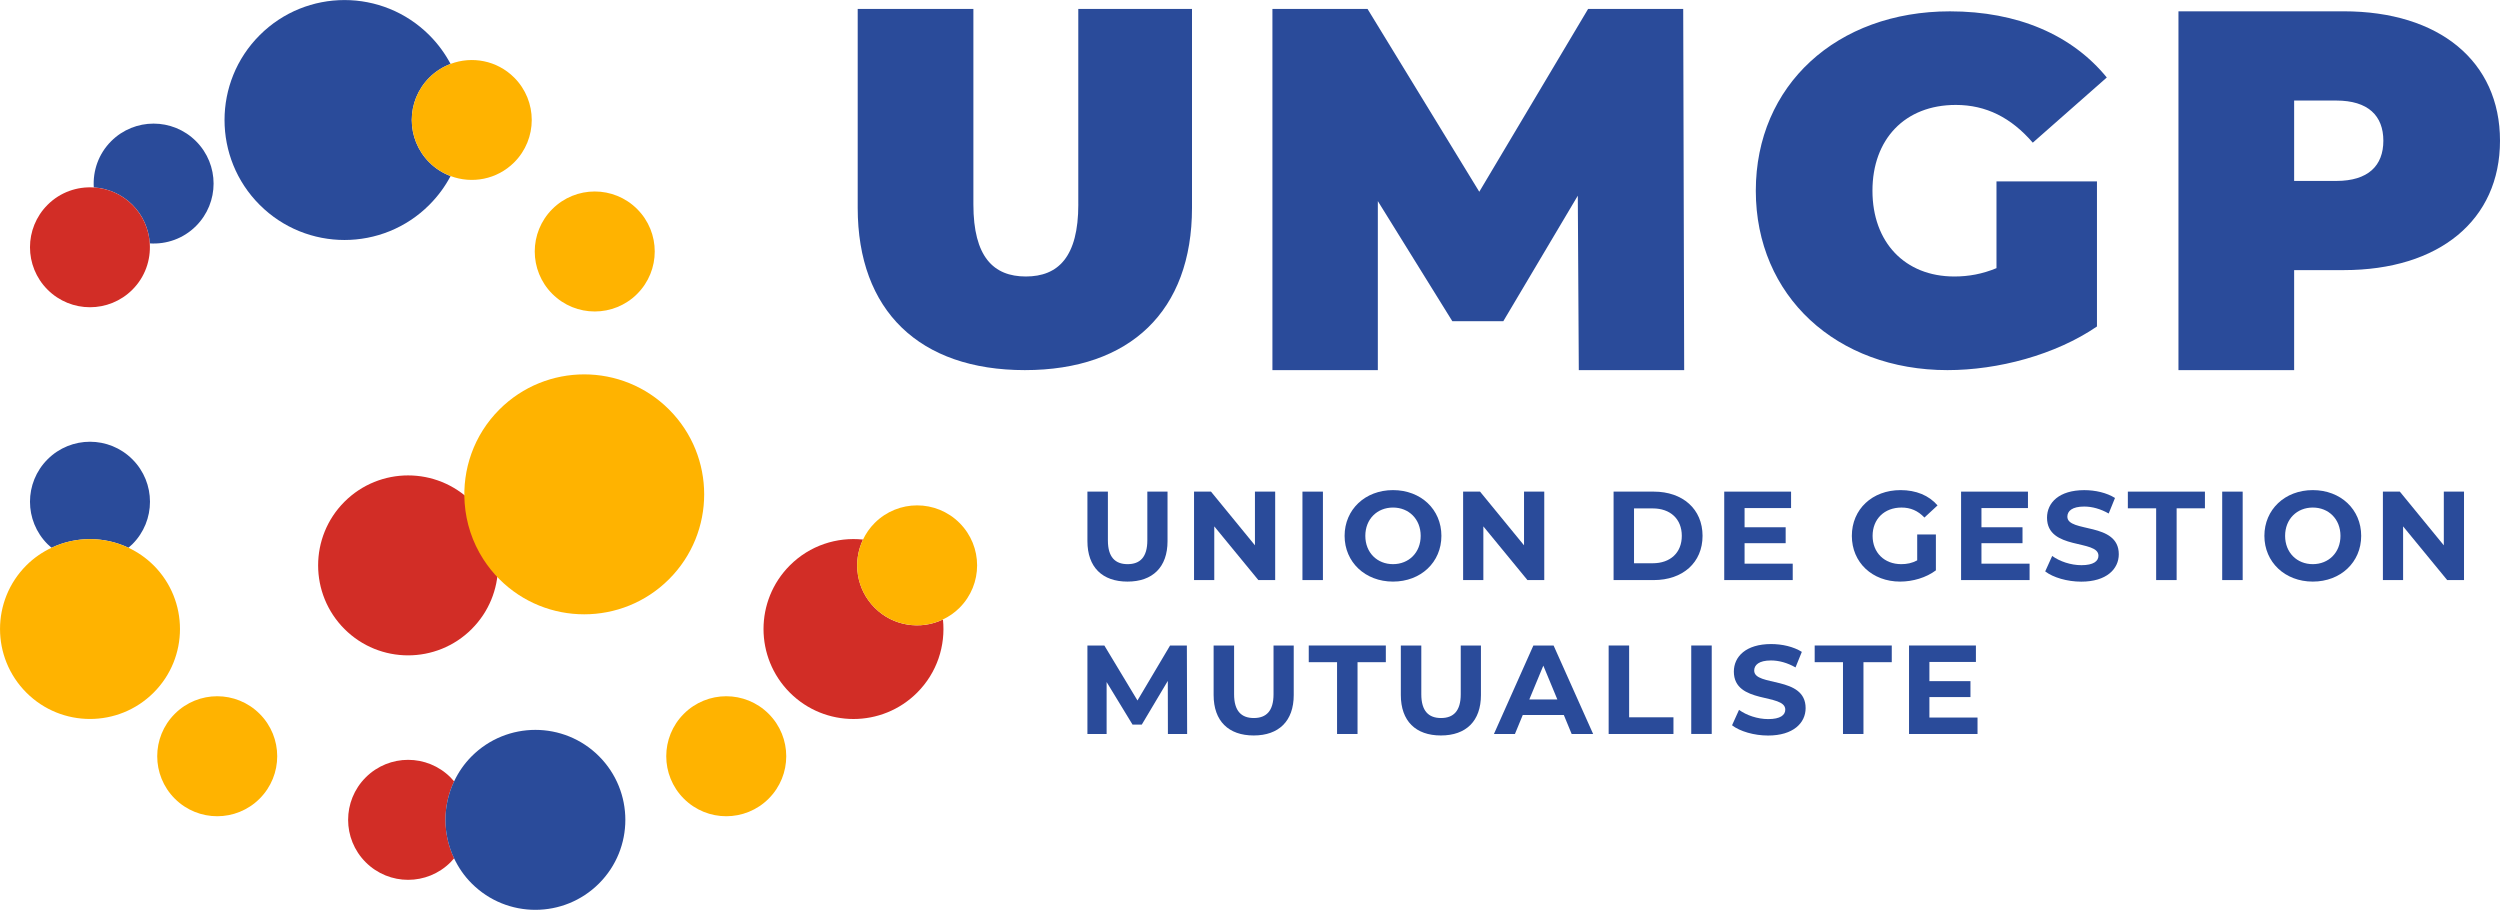 <?xml version="1.0" encoding="UTF-8"?>
<svg id="Calque_1" data-name="Calque 1" xmlns="http://www.w3.org/2000/svg" viewBox="0 0 725.25 263.95">
  <defs>
    <style>
      .cls-1 {
        fill: #ffb300;
      }

      .cls-2 {
        fill: #d22d26;
      }

      .cls-3 {
        fill: #2a4b9a;
      }
    </style>
  </defs>
  <path class="cls-3" d="M312.82,59.31c0,15.22-5.83,20.9-15.22,20.9s-15.22-5.69-15.22-20.9V2.59h-33.56v57.71c0,29.86,17.92,47.07,48.49,47.07s48.49-17.2,48.49-47.07V2.59h-32.99v56.72Z"/>
  <polygon class="cls-3" points="460.71 2.59 429.14 55.63 396.72 2.59 369.13 2.59 369.13 107.37 399.71 107.37 399.71 58.34 421.32 93.18 436.11 93.18 457.72 56.77 458.01 107.37 488.58 107.37 488.3 2.59 460.71 2.59"/>
  <path class="cls-3" d="M567.38,30.44c8.82,0,16.07,3.7,22.33,10.95l21.47-18.91c-10.1-12.37-25.88-19.19-45.51-19.19-32.85,0-56.31,21.47-56.31,52.04s23.46,52.04,55.6,52.04c14.65,0,31.29-4.41,43.37-12.66v-42.09h-29.15v25.17c-4.12,1.71-8.1,2.42-12.23,2.42-14.36,0-23.75-9.95-23.75-24.88s9.39-24.89,24.17-24.89"/>
  <path class="cls-3" d="M677.76,52.49h-12.23v-23.32h12.23c9.24,0,13.65,4.41,13.65,11.66s-4.41,11.66-13.65,11.66M679.89,3.28h-47.92v104.09h33.56v-29.01h14.36c27.73,0,45.36-14.51,45.36-37.54s-17.63-37.54-45.36-37.54"/>
  <path class="cls-2" d="M136.85,182.47c5.01-5.01,7.55-11.56,7.63-18.13-3.18-4.95-4.98-10.53-5.39-16.2-.69-.89-1.42-1.77-2.24-2.58-10.19-10.19-26.72-10.19-36.92,0-10.19,10.19-10.19,26.72,0,36.92,10.19,10.19,26.72,10.19,36.92,0"/>
  <path class="cls-2" d="M253.75,176.32c-5.35-5.36-6.47-13.33-3.39-19.79-7.57-.8-15.42,1.69-21.22,7.49-10.19,10.19-10.19,26.72,0,36.92,10.19,10.19,26.72,10.19,36.92,0,5.8-5.8,8.29-13.65,7.49-21.22-6.47,3.09-14.44,1.97-19.79-3.39"/>
  <path class="cls-2" d="M131.74,226.68c-.33-.39-.67-.78-1.04-1.15-6.8-6.8-17.81-6.8-24.61,0-6.8,6.8-6.8,17.81,0,24.61,6.8,6.8,17.81,6.8,24.61,0,.37-.37.71-.76,1.04-1.15-3.34-7.05-3.34-15.26,0-22.31"/>
  <path class="cls-3" d="M43.45,70.61c4.82.31,9.73-1.36,13.41-5.04,6.8-6.8,6.8-17.81,0-24.61-6.8-6.8-17.81-6.8-24.61,0-3.68,3.68-5.35,8.6-5.04,13.41,4.08.26,8.08,1.93,11.2,5.04,3.12,3.12,4.78,7.12,5.04,11.2"/>
  <path class="cls-3" d="M124.55,59.42c2.52-2.52,4.58-5.34,6.16-8.34-2.25-.85-4.36-2.16-6.16-3.96-6.8-6.8-6.8-17.81,0-24.61,1.81-1.81,3.92-3.12,6.16-3.96-1.59-3-3.64-5.82-6.16-8.34-13.59-13.59-35.63-13.59-49.22,0-13.59,13.59-13.59,35.63,0,49.22,13.59,13.59,35.63,13.59,49.22,0"/>
  <path class="cls-1" d="M124.55,47.11c1.81,1.81,3.92,3.12,6.16,3.96,6.2,2.34,13.46,1.02,18.45-3.96,6.8-6.8,6.8-17.81,0-24.61-4.99-4.99-12.25-6.3-18.45-3.96-2.25.85-4.36,2.16-6.16,3.96-6.8,6.8-6.8,17.81,0,24.61"/>
  <path class="cls-2" d="M38.41,84.03c3.68-3.68,5.35-8.6,5.04-13.41-.26-4.08-1.93-8.08-5.04-11.2-3.12-3.12-7.12-4.79-11.2-5.04-4.82-.3-9.73,1.36-13.41,5.04-6.8,6.8-6.8,17.81,0,24.61,6.8,6.8,17.81,6.8,24.61,0"/>
  <path class="cls-3" d="M37.26,158.9c.39-.33.78-.67,1.15-1.04,6.8-6.8,6.8-17.81,0-24.61-6.8-6.8-17.81-6.8-24.61,0-6.8,6.8-6.8,17.81,0,24.61.37.37.76.71,1.15,1.04,7.05-3.34,15.27-3.34,22.31,0"/>
  <path class="cls-1" d="M44.56,164.01c-2.18-2.18-4.66-3.87-7.3-5.11-7.05-3.34-15.26-3.34-22.31,0-2.64,1.25-5.12,2.93-7.3,5.11-10.19,10.19-10.19,26.72,0,36.92,10.19,10.19,26.72,10.19,36.92,0,10.19-10.19,10.19-26.72,0-36.92"/>
  <path class="cls-1" d="M50.71,207.08c-6.8,6.8-6.8,17.81,0,24.61,6.8,6.8,17.81,6.8,24.61,0,6.8-6.8,6.8-17.81,0-24.61-6.8-6.8-17.81-6.8-24.61,0"/>
  <path class="cls-3" d="M136.85,219.38c-2.18,2.18-3.87,4.66-5.12,7.3-3.34,7.05-3.34,15.27,0,22.32,1.25,2.64,2.93,5.12,5.12,7.3,10.19,10.19,26.72,10.19,36.92,0,10.19-10.19,10.19-26.72,0-36.92-10.19-10.19-26.72-10.19-36.92,0"/>
  <path class="cls-1" d="M278.36,151.71c-6.8-6.8-17.81-6.8-24.61,0-1.44,1.44-2.56,3.08-3.39,4.82-3.09,6.47-1.97,14.44,3.39,19.79,5.36,5.36,13.33,6.47,19.79,3.39,1.74-.83,3.38-1.95,4.82-3.39,6.8-6.8,6.8-17.81,0-24.61"/>
  <path class="cls-1" d="M198.38,207.08c-6.8,6.8-6.8,17.81,0,24.61,6.8,6.8,17.81,6.8,24.61,0,6.8-6.8,6.8-17.81,0-24.61-6.8-6.8-17.81-6.8-24.61,0"/>
  <path class="cls-1" d="M144.87,168.02c13.59,13.59,35.63,13.59,49.22,0,13.59-13.59,13.59-35.63,0-49.22-13.59-13.59-35.63-13.59-49.22,0-7.45,7.45-10.79,17.45-10.07,27.2.42,5.67,2.21,11.25,5.39,16.2,1.33,2.06,2.87,4.02,4.68,5.82"/>
  <path class="cls-1" d="M184.84,85.26c6.8-6.8,6.8-17.81,0-24.61-6.8-6.8-17.81-6.8-24.61,0-6.8,6.8-6.8,17.81,0,24.61,6.8,6.8,17.81,6.8,24.61,0"/>
  <g>
    <path class="cls-3" d="M315.46,156.99v-14.37h5.94v14.15c0,4.87,2.12,6.89,5.72,6.89s5.72-2.02,5.72-6.89v-14.15h5.86v14.37c0,7.55-4.32,11.73-11.62,11.73s-11.62-4.18-11.62-11.73"/>
    <polygon class="cls-3" points="369.93 142.62 369.93 168.28 365.05 168.28 352.26 152.7 352.26 168.28 346.39 168.28 346.39 142.62 351.31 142.62 364.06 158.2 364.06 142.62 369.93 142.62"/>
    <rect class="cls-3" x="377.84" y="142.62" width="5.94" height="25.66"/>
    <path class="cls-3" d="M412.14,155.45c0-4.88-3.45-8.21-8.03-8.21s-8.03,3.33-8.03,8.21,3.45,8.21,8.03,8.21,8.03-3.34,8.03-8.21M390.07,155.45c0-7.62,5.94-13.27,14.04-13.27s14.04,5.61,14.04,13.27-5.97,13.27-14.04,13.27-14.04-5.65-14.04-13.27"/>
    <polygon class="cls-3" points="447.99 142.62 447.99 168.28 443.11 168.28 430.32 152.7 430.32 168.28 424.45 168.28 424.45 142.62 429.36 142.62 442.12 158.2 442.12 142.62 447.99 142.62"/>
    <path class="cls-3" d="M479.46,163.4c5.09,0,8.43-3.04,8.43-7.95s-3.34-7.96-8.43-7.96h-5.43v15.91h5.43ZM468.1,142.62h11.66c8.39,0,14.15,5.06,14.15,12.83s-5.76,12.83-14.15,12.83h-11.66v-25.66Z"/>
    <polygon class="cls-3" points="520.07 163.52 520.07 168.28 500.2 168.28 500.2 142.62 519.59 142.62 519.59 147.39 506.1 147.39 506.1 152.96 518.02 152.96 518.02 157.58 506.1 157.58 506.1 163.52 520.07 163.52"/>
    <path class="cls-3" d="M556.17,155.05h5.43v10.41c-2.82,2.12-6.71,3.26-10.38,3.26-8.06,0-14-5.53-14-13.27s5.94-13.27,14.12-13.27c4.51,0,8.25,1.54,10.74,4.44l-3.81,3.52c-1.87-1.98-4.03-2.9-6.63-2.9-4.99,0-8.4,3.33-8.4,8.21s3.41,8.21,8.32,8.21c1.62,0,3.12-.29,4.62-1.1v-7.51Z"/>
    <polygon class="cls-3" points="588.78 163.52 588.78 168.28 568.91 168.28 568.91 142.62 588.31 142.62 588.31 147.39 574.82 147.39 574.82 152.96 586.73 152.96 586.73 157.58 574.82 157.58 574.82 163.52 588.78 163.52"/>
    <path class="cls-3" d="M593.32,165.75l2.02-4.47c2.16,1.58,5.39,2.68,8.47,2.68,3.52,0,4.95-1.17,4.95-2.75,0-4.8-14.92-1.5-14.92-11.03,0-4.36,3.52-7.99,10.81-7.99,3.23,0,6.53.77,8.91,2.27l-1.83,4.51c-2.38-1.36-4.84-2.02-7.11-2.02-3.52,0-4.88,1.32-4.88,2.94,0,4.73,14.92,1.46,14.92,10.89,0,4.29-3.56,7.96-10.89,7.96-4.07,0-8.18-1.21-10.45-2.97"/>
    <polygon class="cls-3" points="625.5 147.46 617.29 147.46 617.29 142.62 639.65 142.62 639.65 147.46 631.44 147.46 631.44 168.28 625.5 168.28 625.5 147.46"/>
    <rect class="cls-3" x="644.66" y="142.62" width="5.94" height="25.66"/>
    <path class="cls-3" d="M678.97,155.45c0-4.88-3.45-8.21-8.03-8.21s-8.03,3.33-8.03,8.21,3.45,8.21,8.03,8.21,8.03-3.34,8.03-8.21M656.9,155.45c0-7.62,5.94-13.27,14.04-13.27s14.04,5.61,14.04,13.27-5.97,13.27-14.04,13.27-14.04-5.65-14.04-13.27"/>
    <polygon class="cls-3" points="714.81 142.62 714.81 168.28 709.93 168.28 697.14 152.7 697.14 168.28 691.28 168.28 691.28 142.62 696.19 142.62 708.95 158.2 708.95 142.62 714.81 142.62"/>
    <polygon class="cls-3" points="338.81 212.93 338.78 197.53 331.23 210.21 328.55 210.21 321.03 197.86 321.03 212.93 315.46 212.93 315.46 187.26 320.37 187.26 329.98 203.21 339.44 187.26 344.31 187.26 344.39 212.93 338.81 212.93"/>
    <path class="cls-3" d="M352.07,201.63v-14.37h5.94v14.15c0,4.87,2.12,6.89,5.72,6.89s5.72-2.02,5.72-6.89v-14.15h5.86v14.37c0,7.55-4.33,11.73-11.62,11.73s-11.62-4.18-11.62-11.73"/>
    <polygon class="cls-3" points="387.88 192.1 379.67 192.1 379.67 187.26 402.03 187.26 402.03 192.1 393.82 192.1 393.82 212.93 387.88 212.93 387.88 192.1"/>
    <path class="cls-3" d="M406.38,201.63v-14.37h5.94v14.15c0,4.87,2.13,6.89,5.72,6.89s5.72-2.02,5.72-6.89v-14.15h5.86v14.37c0,7.55-4.32,11.73-11.62,11.73s-11.62-4.18-11.62-11.73"/>
    <path class="cls-3" d="M451.79,202.92l-4.07-9.82-4.07,9.82h8.14ZM453.66,207.43h-11.91l-2.27,5.5h-6.09l11.44-25.66h5.87l11.47,25.66h-6.23l-2.27-5.5Z"/>
    <polygon class="cls-3" points="466.67 187.26 472.61 187.26 472.61 208.09 485.47 208.09 485.47 212.93 466.67 212.93 466.67 187.26"/>
    <rect class="cls-3" x="490.63" y="187.26" width="5.94" height="25.66"/>
    <path class="cls-3" d="M502.47,210.4l2.02-4.47c2.16,1.58,5.39,2.68,8.47,2.68,3.52,0,4.95-1.17,4.95-2.75,0-4.8-14.92-1.5-14.92-11.03,0-4.36,3.52-7.99,10.81-7.99,3.23,0,6.53.77,8.91,2.27l-1.83,4.51c-2.38-1.36-4.84-2.02-7.11-2.02-3.52,0-4.88,1.32-4.88,2.93,0,4.73,14.92,1.46,14.92,10.89,0,4.29-3.56,7.96-10.89,7.96-4.07,0-8.18-1.21-10.45-2.97"/>
    <polygon class="cls-3" points="534.65 192.1 526.44 192.1 526.44 187.26 548.8 187.26 548.8 192.1 540.59 192.1 540.59 212.93 534.65 212.93 534.65 192.1"/>
    <polygon class="cls-3" points="573.68 208.16 573.68 212.93 553.81 212.93 553.81 187.26 573.21 187.26 573.21 192.03 559.72 192.03 559.72 197.6 571.63 197.6 571.63 202.22 559.72 202.22 559.72 208.16 573.68 208.16"/>
  </g>
</svg>